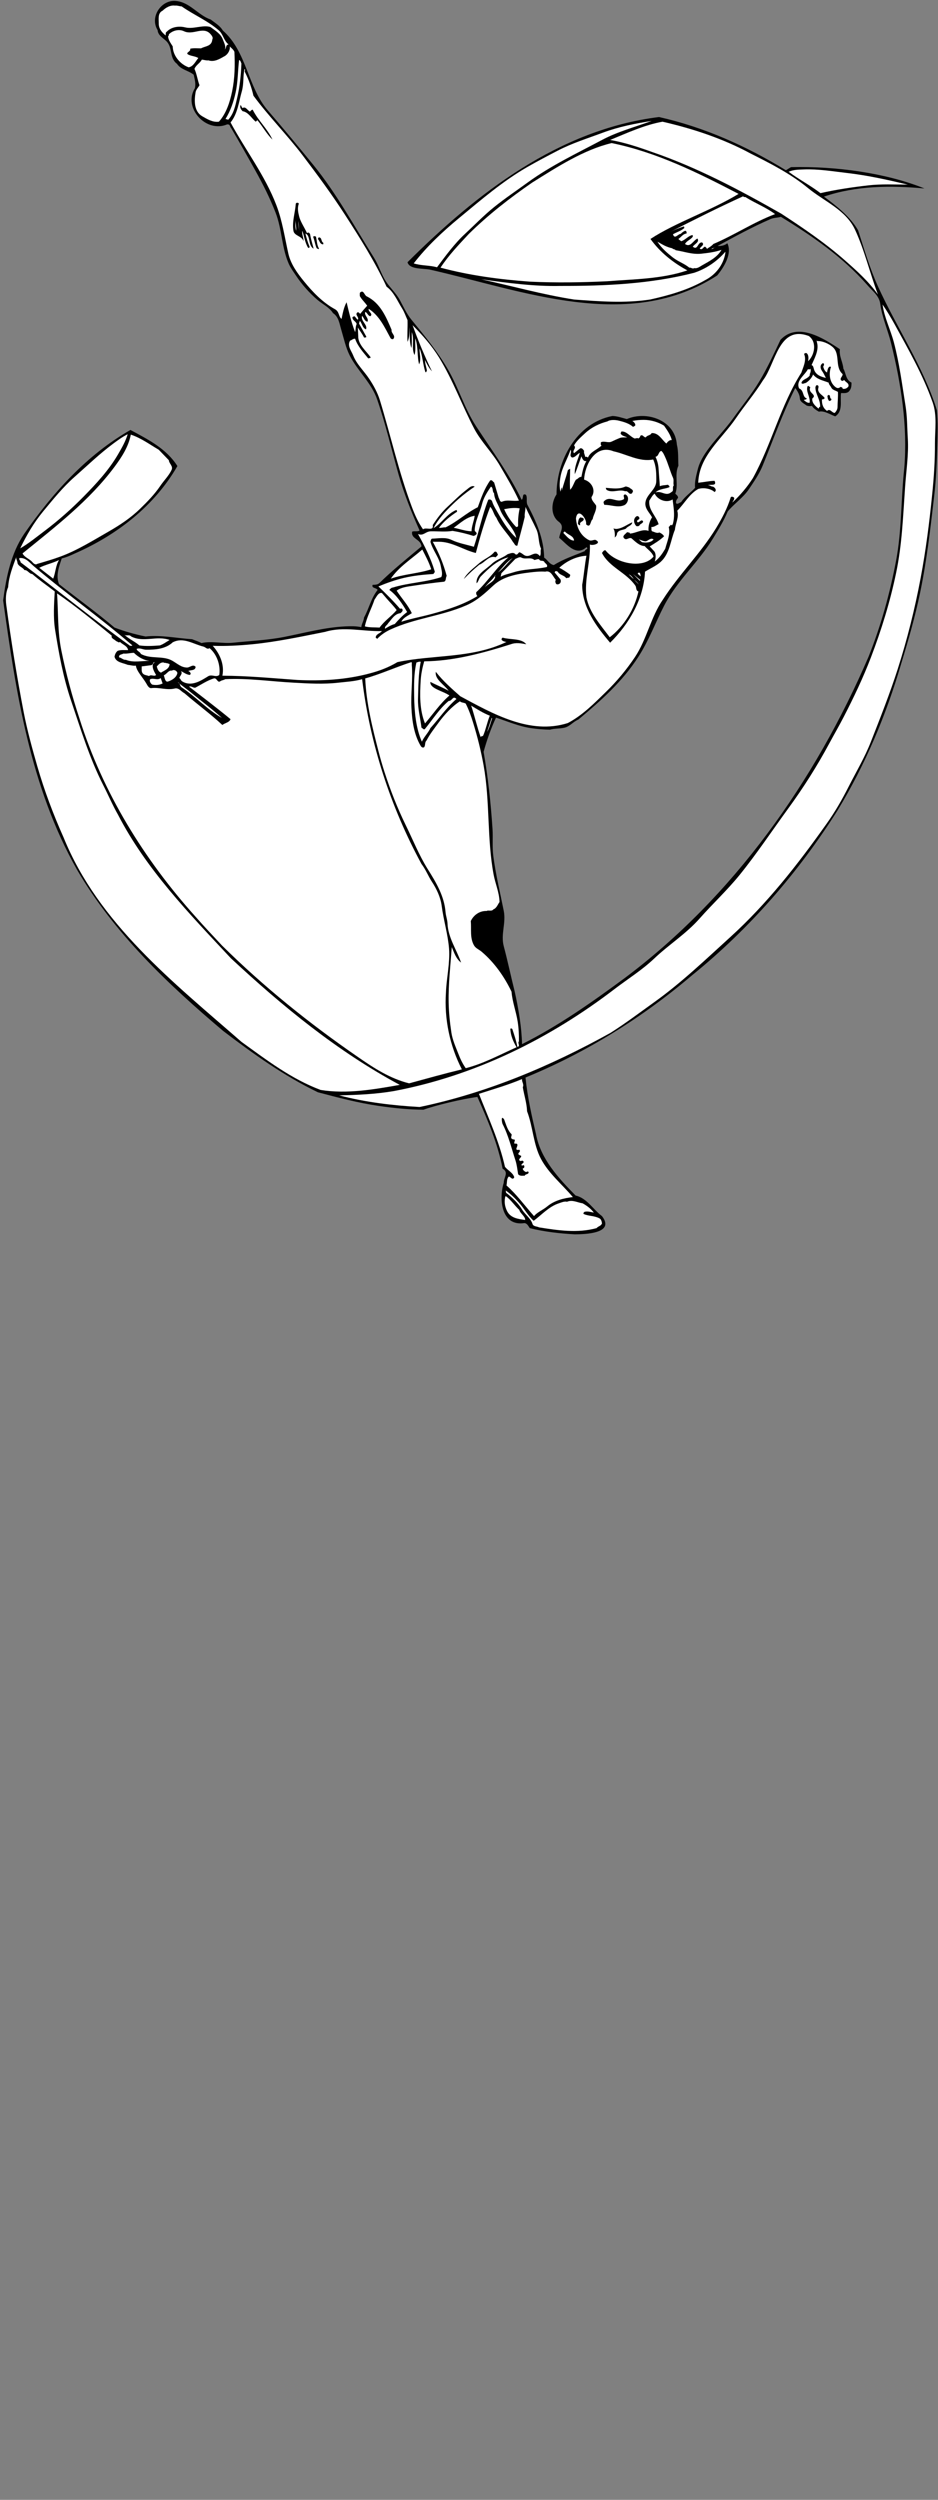 <?xml version="1.0" encoding="UTF-8" standalone="no"?>
<svg
   xmlns:dc="http://purl.org/dc/elements/1.1/"
   xmlns:cc="http://creativecommons.org/ns#"
   xmlns:rdf="http://www.w3.org/1999/02/22-rdf-syntax-ns#"
   xmlns:svg="http://www.w3.org/2000/svg"
   xmlns="http://www.w3.org/2000/svg"
   viewBox="0 0 3266.613 8703.066"
   height="8703.066"
   width="3266.613"
   xml:space="preserve"
   id="svg2"
   version="1.1"><rect x="0" y="0" width="3266.613" height="8703.066" fill="#808080" stroke="none"/><defs
     id="defs6" /><g
     transform="matrix(1.333,0,0,-1.333,0,8703.067)"
     id="g10"><g
       transform="scale(0.445)"
       id="g12"><path
         id="path14"
         style="fill:#000000;fill-opacity:1;fill-rule:nonzero;stroke:none"
         d="M 0,0 H 15.953 0" /><path
         id="path16"
         style="fill:#000000;fill-opacity:1;fill-rule:nonzero;stroke:none"
         d="m 20.672,0 h 8.988 -8.988" /><path
         id="path18"
         style="fill:#000000;fill-opacity:1;fill-rule:nonzero;stroke:none"
         d="m 34.379,0 h 8.984 -8.984" /><path
         id="path20"
         style="fill:#000000;fill-opacity:1;fill-rule:nonzero;stroke:none"
         d="m 1032.23,14666.2 c 82.68,-7.2 130.09,-83.6 205.14,-109.4 24.49,-18.9 55.27,-37.1 70.55,-63.9 142.46,-125.6 144.47,-330.3 264.46,-469.3 90.77,-105.4 179.3,-212.1 266.48,-319.1 138.19,-169.6 241.54,-362 357.71,-546.9 26.96,-42.9 40.67,-93.7 68.31,-136.6 25.16,-38.6 59.76,-69 82.01,-109.4 21.34,-39.3 39.77,-81.1 68.53,-116.2 81.33,-99.1 153.23,-187.2 214.13,-291.6 63.36,-109 96.84,-229 166.27,-335 92.57,-141.2 192.78,-277.3 266.7,-430.6 12.81,7.9 0.68,41.4 24.94,29.7 10.56,-14.6 0,-41.6 9.22,-59.3 51.45,-96.9 96.16,-198.2 97.96,-309.9 19.77,-11.9 31.46,-39.5 56.84,-43.3 56.18,35.3 120.89,56.4 182.23,82 0,10.8 24.94,11.2 9.21,22.9 -62.46,-56.8 -116.84,20.7 -159.53,54.6 2.02,33.3 36.18,67 -4.49,95.7 -48.08,38.4 -42.92,111.9 -11.46,159.6 -0.45,197.2 116.61,419.2 328.05,460.1 29.65,-0.9 56.84,-11 84.48,-18.2 115.94,50.3 283.33,-5.2 293.89,-150.3 10.12,-40.4 6.52,-83.1 8.99,-123.1 -24.71,-53.3 2.03,-111.3 -18.2,-164.1 5.4,-6.2 17.53,-13.9 15.96,-24.9 -7.65,-9.2 -14.16,-18.6 -11.24,-31.9 8.54,-8.1 19.55,4.5 29.43,6.7 21.35,32.8 55.73,55.1 82.02,84.3 -3.82,36.2 7.19,73.5 15.95,109.4 8.54,34.4 26.07,66.3 45.61,95.7 48.98,72.8 111.67,132.8 161.78,202.7 51.9,72.4 108.75,141.3 155.04,218.9 46.73,78.2 84.25,159.9 122.9,241.5 99.99,107.4 253.67,9 348.72,-54.8 -5.17,-42.9 17.3,-74.2 20.45,-113.9 15.72,-27.2 13.7,-66.3 47.86,-82.1 -0.23,-18.2 -0.23,-34.1 -13.71,-50.1 -12.36,-15 -32.36,-10.7 -47.86,-11.2 -6.52,-45.4 13.48,-106.3 -34.15,-136.8 -33.26,12.6 -65.84,35 -95.72,27.4 -14.83,8.5 -31.01,18.4 -40.89,34.1 -8.54,-2.2 -21.35,-2.2 -31.91,2.3 -13.93,11.4 -37.97,20.9 -38.87,41.1 -0.68,20.4 -13.04,43.4 -27.19,61.3 -74.37,-148.3 -128.75,-302.2 -191.44,-455.6 -19.99,-48.8 -51.23,-93.9 -79.76,-136.6 -33.7,-50.8 -86.95,-85.9 -125.38,-132.2 -23.36,-55.7 -52.8,-103.1 -84.25,-155 -85.16,-140.6 -212.79,-250.1 -289.41,-398.8 -51.45,-100.2 -89.42,-203.6 -150.31,-298.4 -94.37,-146.5 -220.42,-258.4 -353.22,-369.2 -30.78,-12.6 -49.2,-40.6 -82.01,-47.8 -27.86,-6.3 -56.39,-3.2 -84.26,-11.5 -37.29,0.7 -74.59,3.8 -111.67,9.2 -71.45,10.4 -137.28,39.6 -205.14,61.6 -30.11,-63.8 -55.5,-137.5 -72.8,-200.7 26.07,-149.2 42.47,-301.5 52.36,-453.39 3.36,-52.12 -2.25,-104.93 4.49,-157.05 13.93,-108.08 39.99,-215.48 61.56,-323.56 14.16,-71.45 -18.87,-136.84 0,-207.39 23.37,-87.62 41.8,-176.38 63.81,-264.23 22.7,-102.23 41.12,-210.31 43.37,-310.07 212.11,106.05 407.81,244.01 599.25,385.12 642.39,480.16 1120.75,1157.17 1435.32,1888.97 72.35,181.1 125.15,370.5 161.77,565.1 33.71,178.8 28.31,364.4 47.86,542.2 20.23,245.6 -18.42,493.4 -77.29,731.6 -19.1,77.9 -53.25,152.5 -63.81,232.3 -6.74,49.2 -48.31,76.6 -77.52,111.7 -142.68,162.2 -321.31,286.2 -505.78,398.6 -22.69,-6.6 -39.99,-4.3 -61.56,-13.5 -106.96,-46.5 -208.29,-102 -309.85,-157.3 14.83,-2.3 42.02,1.6 56.85,15.9 29.65,-59.5 -17.53,-138.1 -59.32,-189.1 -519.94,-336.6 -1141.65,-89.2 -1686.08,34.1 -44.03,8.3 -120.88,0.5 -132.11,43.4 407.36,405.8 888.64,779.2 1476.43,852.2 264.91,-59.5 512.52,-170.1 745.08,-312.3 l 29.65,18.2 c 265.14,6.1 555.44,-33.7 783.95,-125.2 -197.5,18.2 -400.63,17.1 -590.26,-47.8 75.27,-56 156.61,-120.4 200.65,-198.4 35.27,-109.7 67.63,-221.1 116.16,-328.1 110.77,-244 265.13,-468.7 346.25,-726.8 6.96,-70.8 4.04,-143.8 2.25,-214.2 -2.48,-96.6 -6.97,-194.1 -18.21,-289.4 -21.79,-188.5 -43.58,-380.4 -82.01,-565.1 -29.21,-141.5 -69.2,-280.1 -111.67,-419.2 -87.85,-300.7 -210.08,-591.4 -373.66,-861.26 -230.08,-364.45 -516.34,-693.84 -852.25,-965.95 -294.56,-250.97 -622.84,-454.99 -979.65,-601.71 11.02,-112.35 35.96,-222.67 61.57,-332.54 27.19,-145.38 132.12,-258.17 232.33,-359.96 67.18,-15.5 102.46,-81.79 155.04,-120.88 78.19,-101.11 -96.4,-106.5 -159.53,-106.95 -88.31,4.94 -178.86,15.05 -264.24,36.4 -8.31,10.78 -14.83,28.53 -31.9,29.66 -139.09,-20.68 -149.43,146.94 -120.89,236.82 -0.89,28.76 31.68,61.56 -6.74,82.01 -28.31,147.85 -87.85,286.26 -148.07,421.52 -84.93,-10.79 -243.34,-48.31 -316.81,-75.05 -88.31,0.68 -175.49,9.89 -264.24,22.7 -120.88,17.75 -237.72,48.75 -355.46,79.76 -200.2,96.62 -380.84,226.49 -556.1,359.96 C 983.02,8897.49 667.328,9197.45 451.176,9569.09 177.504,10053.7 93.695,10606.7 18.426,11148 c 17.75,134.8 45.387,274.3 122.906,389.6 166.941,240.4 368.488,464.7 624.41,610.7 102.235,-55 210.985,-109.4 275.698,-211.9 -134.815,-234.3 -356.362,-405.5 -601.499,-512.7 -25.386,-11.9 -50.328,-22.9 -77.515,-29.5 -15.504,-47.4 -36.403,-100.8 -15.953,-150.5 108.523,-85.2 222.441,-167.6 325.8,-255.2 58.645,-22.5 120.434,-39.8 182.223,-52.4 91,10.1 182.224,-10.1 273.444,-15.9 18.2,-7.7 37.52,-12.9 54.6,-22.7 58.87,13.7 122.91,-4.3 186.94,2.2 100.22,10.6 201.33,14.6 300.86,34.2 117.74,23.3 234.58,55.5 355.46,61.5 31.46,1.4 63.59,2.3 95.5,-4.5 2.02,20.5 14.15,36.4 15.95,56.9 29.43,52.8 41.12,112.8 79.77,161.8 -8.09,13.7 -36.86,8.7 -29.44,29.6 15.28,1.1 29.44,0 40.89,11.5 73.48,72.3 162.68,144.2 246.04,214.1 -3.6,43.8 -63.37,43.4 -54.6,86.5 11.01,5.8 31.68,-2.2 43.36,7 -47.18,106 -91.45,216.1 -123.13,328 -41.34,147 -75.71,295 -125.37,439.7 -33.48,98.7 -115.49,168.1 -161.78,259.8 -23.81,47.6 -34.6,101.1 -50.1,152.8 -10.34,34.1 -13.94,73 -47.86,95.5 -21.12,33.9 -61.12,51.9 -91,77.5 -47.19,40.4 -91,89.4 -125.38,141.3 -14.6,21.6 -32.13,45.6 -43.36,70.6 -42.02,95.7 -39.1,201.5 -77.52,300.8 -33.26,85.4 -73.93,166.1 -118.41,246.1 -46.74,84 -92.8,165.5 -141.33,248.2 -9.67,9.2 -4.72,25 -24.94,23 -124.48,-52.4 -259.52,98.4 -189.2,211.8 7.2,26.8 -1.12,54 -6.73,79.8 -29.44,24.5 -75.5,29.2 -97.97,63.8 -47.409,35.5 -22.69,95.5 -63.811,134.4 -20.223,19.1 -47.633,32.8 -50.106,63.8 -47.636,77.3 21.793,179.1 106.957,171" /><path
         id="path22"
         style="fill:#ffffff;fill-opacity:1;fill-rule:nonzero;stroke:none"
         d="m 1027.73,14638.8 c 11.68,2.2 25.39,-4.1 38.65,-4.5 71.9,-50.6 153.46,-84.1 218.85,-141.4 25.39,-22.4 28.98,-61.3 56.84,-82 -18.42,-2 -11.01,-21.1 -22.69,-29.6 9.44,15.9 -4.27,40.2 -11.46,59.3 -12.13,33.2 -45.16,52.1 -72.8,72.8 -45.61,13.5 -99.54,-14.2 -148.07,-2.3 -38.87,9.7 -82.91,1.4 -107.179,-24.9 -8.312,-3.1 -6.965,-14.4 -6.965,-22.9 -23.816,19.3 -41.117,40.4 -40.894,70.5 0,27.2 -6.739,61.4 22.695,75.3 18.875,18.2 45.613,33.9 73.023,29.7" /><path
         id="path24"
         style="fill:#ffffff;fill-opacity:1;fill-rule:nonzero;stroke:none"
         d="m 1080.08,14488.4 c 53.93,-25.6 112.57,31.1 155.04,-15.9 6.29,-7 13.03,-14.8 13.71,-25.2 -2.92,-6.7 -2.7,-16.4 -6.97,-24.9 -11.68,-23.1 -40.89,-22.9 -61.56,-34.4 -21.35,-0.2 -42.92,2.7 -63.82,-2.2 6.97,-18 -36.17,-23.9 -6.74,-36.4 17.98,-7.7 38.2,-7.9 54.6,-18.2 -16.4,-19.4 -29.21,-50.1 -56.84,-54.6 -48.76,17.5 -92.35,67.4 -93.48,122.9 -11.45,18.8 -25.383,36.4 -27.407,59.3 4.043,2.9 5.168,6.7 4.719,11.5 22.468,23.1 60.218,31.9 88.748,18.1" /><path
         id="path26"
         style="fill:#ffffff;fill-opacity:1;fill-rule:nonzero;stroke:none"
         d="m 1376.23,14367.6 c 3.81,-77.8 2.47,-155.3 -13.49,-232.4 -13.25,-63.8 -34.6,-129.6 -77.51,-177.7 -36.18,-4.9 -68.09,14.6 -97.97,31.9 -48.53,28.1 -47.63,90.8 -38.87,141.3 2.7,15.5 15.28,27.2 22.92,40.9 -10.79,26.8 -15.73,65.9 -29.66,95.8 8.54,22.7 32.13,33 43.37,54.6 12.8,-1.4 27.18,-6.6 38.64,-4.5 34.38,-11.7 66.96,8.7 95.72,25.1 19.32,10.8 33.03,36.7 29.66,56.9 7.64,-9 21.57,-18 27.19,-31.9" /><path
         id="path28"
         style="fill:#ffffff;fill-opacity:1;fill-rule:nonzero;stroke:none"
         d="m 1417.34,14299.3 c -2.47,-67.4 -9.21,-136 -25.16,-202.9 -10.56,-44.7 -19.32,-91.9 -52.36,-127.4 l -15.95,4.5 c 29.66,47.8 47.41,100.2 59.32,154.8 14.16,63.8 12.81,128.3 20.45,191.4 9.43,-2.7 9.66,-13.2 13.7,-20.4" /><path
         id="path30"
         style="fill:#ffffff;fill-opacity:1;fill-rule:nonzero;stroke:none"
         d="m 1437.79,14249.2 c 22.25,-44.3 39.1,-90.8 50.1,-139.1 88.76,-120.5 196.83,-229 289.41,-350.8 86.05,-113.7 169.86,-226.7 248.5,-348.7 87.86,-136.2 174.59,-273.4 243.79,-421.5 42.92,-31.2 63.82,-84.3 91,-127.6 13.71,-21.8 21.35,-45.6 31.91,-68.3 1.57,-45.9 -2.7,-83.8 0,-127.7 11.91,24.1 11.68,57.8 11.46,86.5 3.59,-40.6 -2.25,-86.9 11.46,-122.9 4.26,29.7 1.34,62.3 2.24,93.5 16.86,-44.3 -4.27,-94.4 15.96,-134.6 8.76,29.2 2.47,65.6 4.49,98 18.2,-49.4 9.89,-108.8 22.69,-152.6 13.26,29.7 1.58,62.5 2.47,93.5 18.21,-43.6 19.33,-94.1 34.16,-139.1 7.64,-2.9 5.39,6.3 8.98,9.2 -3.59,20.5 -11,39.6 -11.23,61.4 11.23,-23 22.47,-46.1 40.89,-66.1 -42.24,86.3 -80.88,179.3 -113.91,271.2 56.39,-56.8 110.99,-118 155.03,-189.2 82.69,-134.8 134.59,-280.6 207.17,-419 40.89,-77.5 105.82,-139.3 150.54,-216.6 38.87,-67 78.87,-133 111.67,-204.9 -34.83,-6.1 -67.63,7.6 -100.44,-7 -12.8,-1.1 -12.13,15 -18.2,22.9 -8.98,30.3 -18.2,60.4 -27.18,91 -8.32,3.2 -10.34,16.6 -22.92,11.5 -33.93,-47.9 -53.03,-102.5 -72.8,-157.3 -67.64,-33.9 -120.66,-85.2 -189.19,-118.4 -14.16,1.5 -27.41,-5 -38.65,-2.3 28.09,37.8 67.19,68.8 104.71,93.3 3.14,2 0,8.3 -2.25,11.4 -55.05,-21.5 -87.18,-79.1 -134.36,-106.9 27.18,53.5 67.63,96.4 113.91,141.1 39.55,38.2 81.57,71.4 127.63,102.7 -17.3,9.9 -34.38,-7.9 -47.86,-18.5 -38.65,-29.4 -70.78,-62.4 -109.42,-97.9 -35.96,-32.6 -64.04,-70.8 -88.98,-109.2 7.86,-39.1 -40.67,-10.1 -56.85,-25.2 -28.76,40.7 -48.08,84.7 -66.06,132.1 -76.62,204.5 -123.58,416.4 -186.94,624.4 -13.93,45.7 -38.2,89.7 -63.81,127.7 -30.34,45.6 -72.8,84.2 -93.47,136.6 -10.79,27.6 -36.4,56.1 -18.2,86.7 10.33,2.7 17.75,12.8 29.66,11.2 14.83,-44 47.85,-79.9 77.51,-116.1 3.38,4.5 11.02,-0.2 13.71,6.7 -24.71,36.9 -74.6,74.2 -73.02,125.4 l -2.25,50.1 c 10.79,-18.2 26.74,-38.4 36.4,-59.1 5.17,0.2 11.01,-1.1 13.71,4.5 -13.26,24.9 -28.99,51.9 -43.14,77.5 l 4.49,16 c 14.6,-15.8 15.05,-41.4 36.4,-50.1 11.68,26.7 -33.48,49.6 -22.69,79.7 10.11,-11.4 15.05,-33.4 31.9,-34.3 8.09,21.3 -20.67,36.1 -13.71,57 11.92,-3.3 15.28,-22.4 29.67,-25.1 19.54,13.9 -14.39,27.1 -9.22,43.3 62.02,-39.3 93.25,-107.8 127.63,-171 3.14,-5.6 9.21,-8.1 15.95,-6.7 18.2,20.9 -13.48,33.3 -9.21,54.6 -31.24,72.3 -64.49,156.2 -145.83,196.2 -15.05,7.4 -17.3,37.5 -36.4,24.9 -7.41,-4.7 -3.59,-15.1 -4.49,-22.7 11.01,-20.7 29.66,-36.9 43.37,-57.1 -13.26,-14.4 -28.77,-32.3 -41.13,-47.8 -3.59,2.9 -10.78,14.6 -18.19,6.9 -12.81,-13.9 13.7,-26 4.49,-41.1 -7.64,2.7 -11.68,14.6 -20.45,20.5 -3.82,-2.3 -8.54,-2.3 -11.45,-6.8 1.57,-19.8 18.87,-21.1 25.16,-38.6 -6.97,-14.6 -5.4,-32.4 -9.21,-47.9 -22.47,56.6 -37.52,122.5 -50.11,175.3 -16.18,-29 -22.24,-63.4 -29.66,-98 -18.65,14.6 -11.91,42.5 -38.65,57.1 -72.57,39.7 -130.77,100.9 -182.22,164 -38.87,47.6 -77.29,100.9 -91.22,161.8 -21.57,95.7 -35.5,193.4 -70.56,284.9 -66.5,173.9 -180.42,321.7 -268.95,485.3 42.24,51.7 48.76,122.5 66.06,182.2 12.81,44.5 6.07,89.2 15.95,132.2 7.19,-6.1 -1.34,-10.8 2.25,-18.2" /><path
         id="path32"
         style="fill:#000000;fill-opacity:1;fill-rule:nonzero;stroke:none"
         d="m 1424.09,14037.3 c 17.97,12.6 28.53,-14 43.36,-20.5 6.51,5.6 7.64,9.9 15.95,11.3 31.68,-63.4 86.51,-111.9 116.17,-175.5 -34.16,32.3 -57.97,78.4 -88.75,113.9 l -9.22,-9 c -23.37,17.5 -42.91,56.6 -77.51,61.6 -8.77,9.9 -18.66,22.4 -11.24,36.4 4.72,-5.6 5.39,-13.1 11.24,-18.2" /><path
         id="path34"
         style="fill:#ffffff;fill-opacity:1;fill-rule:nonzero;stroke:none"
         d="m 1481.16,13998.4 15.95,-16 -15.95,16" /><path
         id="path36"
         style="fill:#ffffff;fill-opacity:1;fill-rule:nonzero;stroke:none"
         d="m 3825.79,13962 c -97.96,-35.9 -199.75,-62.7 -291.64,-111.7 -148.52,-79.1 -299.74,-150.3 -437.47,-250.5 -66.96,-48.8 -132.57,-92.6 -195.93,-143.6 -60.67,-48.7 -115.72,-106 -170.99,-157.3 -61.34,-56.6 -116.17,-131.8 -164.03,-195.9 -45.61,12.8 -92.57,8.6 -136.83,22.9 75.94,98.7 170.09,186.7 266.71,266.5 130.77,108.3 258.61,218.2 403.31,300.9 56.62,32.3 115.04,63.1 173.24,93.2 86.73,45.4 178.4,73.5 268.73,107.2 91.45,34.1 188.06,53.2 284.9,68.3" /><path
         id="path38"
         style="fill:#ffffff;fill-opacity:1;fill-rule:nonzero;stroke:none"
         d="m 3889.61,13957.5 c 177.73,-40.7 355.01,-99.1 517.23,-186.9 116.62,-58.5 235.25,-118.7 337.04,-202.7 95.26,-78.4 221.32,-127.2 275.69,-243.8 56.4,-121.3 86.96,-254.3 134.59,-380.6 -54.15,75.7 -122.01,137 -191.43,198.2 -117.07,103.5 -245.59,190.7 -375.91,275.9 -243.34,138.6 -492.97,271 -758.78,362.2 -80.89,29 -162,56.1 -246.04,70.5 100.67,41.4 202.68,88.6 307.61,107.2" /><path
         id="path40"
         style="fill:#ffffff;fill-opacity:1;fill-rule:nonzero;stroke:none"
         d="m 3590.99,13832.1 c 264.69,-54.1 508.25,-174.8 745.08,-298.4 -166.28,-100.6 -370.74,-168 -517.24,-264.4 56.17,-78.2 131.44,-138.4 216.6,-184.5 -150.77,-51.2 -314.57,-51.2 -471.63,-63.8 -151.44,-7.2 -302.65,-9.4 -453.42,-2.2 -176.61,12.8 -352.09,36.1 -524.2,82 48.09,73.2 107.4,134.8 166.27,198.1 114.37,112.4 239.3,209.9 371.41,300.9 146.95,92.1 303.11,193.2 467.13,232.3" /><path
         id="path42"
         style="fill:#ffffff;fill-opacity:1;fill-rule:nonzero;stroke:none"
         d="m 4718.94,13677.3 c 84.03,3.4 169.19,-11 253,-20.7 123.13,-14.1 240.19,-40.6 357.7,-68.3 -77.51,0 -155.03,4.5 -232.55,-4.5 -93.7,-10.7 -188.29,-24.7 -280.19,-45.6 -59.54,45.6 -126.95,80.7 -186.94,125.4 29.21,12.8 57.52,12.6 88.98,13.7" /><path
         id="path44"
         style="fill:#ffffff;fill-opacity:1;fill-rule:nonzero;stroke:none"
         d="m 4379.43,13513.1 c 55.72,-34.6 119.31,-58.9 170.77,-98 -126.06,-47.4 -238.4,-123.1 -362.2,-175.3 -11.46,-13.7 -24.27,-18.8 -38.65,-29.6 1.57,6.5 -6.07,9 -9.21,13.7 -12.14,0 -15.73,-23.1 -31.91,-11.5 4.49,12.2 30.78,21.8 13.71,36.4 -26.97,3.4 -24.49,-49.2 -54.6,-24.9 9.21,15.3 41.56,27.2 27.18,47.9 -25.61,-12.2 -41.11,-55.1 -72.8,-32 10.79,20.3 32.36,23.9 45.62,43.2 -0.9,3.1 1.79,7.4 -2.48,9.2 -25.61,-5.2 -41.56,-29.4 -66.06,-36.4 -4.71,5.4 -11.23,7.2 -15.95,13.5 15.95,10.5 26.29,29.9 47.86,31.9 0.9,7.2 -0.22,16.6 -8.99,15.9 -9.43,-3.6 -19.09,-11 -25.16,-18.2 -15.51,0.7 -35.5,-34.6 -45.61,-2.2 21.79,13 46.28,19.1 66.28,36.4 0,3.8 0.45,10.8 -4.72,9.2 -26.96,-8.8 -52.35,-19.3 -77.52,-31.9 141.56,72.4 284.01,144 428.49,209.6 2.47,-8.7 11.91,-1.3 15.95,-6.9" /><path
         id="path46"
         style="fill:#000000;fill-opacity:1;fill-rule:nonzero;stroke:none"
         d="m 1754.6,13476.7 c -10.11,-25.9 -4.26,-51.5 2.25,-77.5 7.64,-29.5 31.01,-63.4 45.61,-95.8 8.99,7 13.93,2.5 18.2,-6.7 4.5,-29 13.71,-56.2 20.45,-84.3 -34.38,19.4 -16.18,76.7 -47.86,88.8 6.07,-27.6 14.38,-53.9 25.16,-79.8 -2.69,-2.4 -4.94,-5.8 -9.21,-4.5 -19.09,30.8 -22.69,67.2 -34.15,100.2 -4.5,-20.4 8.09,-39.5 6.74,-61.3 -8.76,31.9 -53.93,30.6 -59.09,61.3 -8.77,53.7 9.66,105 13.7,157.3 0.68,9.7 14.83,9.2 18.2,2.3" /><path
         id="path48"
         style="fill:#ffffff;fill-opacity:1;fill-rule:nonzero;stroke:none"
         d="m 1738.65,13317.1 c -5.84,18.7 -6.07,42.3 -2.25,61.6 -2.69,-19.1 4.72,-39.5 2.25,-61.6" /><path
         id="path50"
         style="fill:#ffffff;fill-opacity:1;fill-rule:nonzero;stroke:none"
         d="m 1756.85,13317.1 c -1.35,12.4 -6.51,36.7 -4.49,57.1 l 4.49,-57.1" /><path
         id="path52"
         style="fill:#000000;fill-opacity:1;fill-rule:nonzero;stroke:none"
         d="m 1854.82,13283 c 6.06,-23.6 5.39,-49.9 18.2,-70.6 -4.5,-6 -8.99,1.4 -13.71,2.3 -9.89,20.9 -11.91,44.7 -20.45,66 0.68,7.7 11.91,5 15.96,2.3" /><path
         id="path54"
         style="fill:#000000;fill-opacity:1;fill-rule:nonzero;stroke:none"
         d="m 1898.18,13246.6 c -0.9,-3.2 2.02,-7.4 -2.47,-9.2 -18.87,2.9 -18.2,20 -29.44,31.9 l 4.5,9.2 c 21.12,0.2 12.13,-23.6 27.41,-31.9" /><path
         id="path56"
         style="fill:#ffffff;fill-opacity:1;fill-rule:nonzero;stroke:none"
         d="m 3946.45,13214.7 c 5.39,-7.2 15.06,-4.3 20.45,-11.5 49.88,-7.6 96.62,-26 150.54,-20.4 39.32,4.2 80.44,9.4 118.41,22.7 -24.26,-44.1 -74.59,-68.6 -113.91,-91 -14.16,-8.1 -28.99,-20.5 -45.62,-16 -10.56,-7.6 -18.42,4.7 -29.66,2.3 -27.18,23.1 -66.28,36.1 -95.71,59.3 -33.71,26.5 -70.33,58.2 -91,93.2 27.41,-16.1 54.82,-32.5 86.5,-38.6" /><path
         id="path58"
         style="fill:#ffffff;fill-opacity:1;fill-rule:nonzero;stroke:none"
         d="m 4199.45,13219.2 c -7.19,0.4 -13.7,-9.5 -22.91,-9 6.74,7 16.4,6.3 22.91,9" /><path
         id="path60"
         style="fill:#ffffff;fill-opacity:1;fill-rule:nonzero;stroke:none"
         d="m 4258.55,13187.3 c -10.79,-69.5 -57.07,-127.9 -118.41,-159.6 -99.99,-57.5 -211.21,-88.9 -323.56,-113.9 -148.74,-22.7 -298.16,-11 -446.45,0 -185.83,29.2 -363.33,79.1 -544.65,118.7 154.36,-21.2 309.84,-42.5 464.88,-38.9 262.44,-0.5 530.04,11.4 785.96,77.5 68.31,22.9 132.57,65.6 182.23,123.1 v -6.9" /><path
         id="path62"
         style="fill:#ffffff;fill-opacity:1;fill-rule:nonzero;stroke:none"
         d="m 5249.88,12772.7 c 82.23,-150.1 168.51,-300.2 225.59,-462.6 27.19,-77.8 13.25,-160.9 13.48,-241.6 0.45,-98.4 -6.07,-197.7 -15.95,-296.1 -16.41,-165.1 -37.3,-329.6 -68.31,-494.5 -34.15,-181.4 -78.64,-359.1 -134.37,-533.2 -46.06,-143.4 -101.78,-284.7 -157.28,-426 -35.27,-90.4 -86.06,-176 -129.87,-262 -38.87,-76.65 -79.31,-147.88 -129.87,-218.88 -85.6,-120.66 -173.91,-239.52 -268.73,-352.99 -91.45,-109.42 -189.19,-214.8 -294.12,-310.07 -144.92,-131.67 -289.62,-270.53 -446.46,-382.65 -85.83,-61.56 -170.54,-125.6 -259.74,-182.22 -351.19,-194.81 -725.3,-352.76 -1120.98,-435.23 -158.18,8.99 -317.03,27.87 -471.84,68.31 106.27,2.25 213.9,7.19 319.05,24.94 477.7,89.88 918.54,308.5 1300.96,601.72 77.52,58.87 157.28,108.53 228.06,175.26 86.96,82.91 187.84,145.38 268.73,237.05 75.5,85.38 159.75,163.57 232.56,253 101.78,125.6 191.66,261.09 286.92,391.86 89.43,122.5 170.09,249.9 241.54,382.9 27.64,51.4 58.42,104.4 84.26,154.8 59.1,114.6 113.92,229.4 159.53,348.7 62.24,162.9 112.8,326.7 148.07,496.6 35.05,167.8 40.22,327.6 52.58,503.5 6.52,96.2 21.57,190.3 15.95,284.9 -4.26,69.2 -2.92,126.3 -13.7,193.7 -20,124.5 -35.73,247.8 -68.31,371.4 -19.77,74.6 -55.95,145.1 -66.28,221.1 24.04,-34.8 47.19,-73 68.53,-111.7" /><path
         id="path64"
         style="fill:#ffffff;fill-opacity:1;fill-rule:nonzero;stroke:none"
         d="m 4748.6,12699.7 c 49.88,-36.6 33.25,-113.9 -4.72,-148.1 3.82,16 4.26,38.2 -8.99,47.9 -5.62,0.7 -12.81,-0.2 -13.71,-6.8 16.18,-36.8 -9.21,-82.9 -15.95,-107.1 -122.68,-193.5 -174.36,-418.6 -284.91,-619.7 -33.48,-52.8 -75.94,-102 -120.66,-143.6 3.15,9.9 15.29,18.6 9.22,29.7 -4.95,3.8 -12.81,6.7 -18.43,2.2 -20.22,-65.6 -51.45,-124.3 -86.5,-182.2 -91.9,-149.9 -217.95,-271.9 -312.1,-419.3 -71.9,-104 -94.14,-232.5 -164.02,-337.3 -49.66,-74.1 -106.51,-142.4 -170.99,-205.1 -68.98,-67.2 -136.39,-136.2 -223.34,-182.2 -222,-70.6 -440.84,55 -631.16,157.3 -44.93,39.5 -102.23,89.6 -143.57,143.3 -7.87,-43.3 48.98,-74.8 75.27,-111.4 -34.83,19.5 -71.68,33.7 -107.18,52.3 -5.39,-39.1 74.82,-53.2 111.67,-79.7 -55.27,-47.9 -95.71,-108.6 -143.35,-164.1 -32.8,80.9 -30.33,170.3 -25.16,255.1 2.24,37 10.78,75.5 20.44,109.4 173.24,1.8 343.33,48.1 508.25,100.2 29.88,11.4 59.99,5.8 91,0 -28.98,36.6 -93.02,25.2 -138.86,38.9 -19.55,-14.9 11.24,-24.8 22.7,-25.2 -202.67,-97.7 -427.81,-73.7 -640.14,-118.4 -51.46,-30.8 -105.16,-51.2 -161.78,-66.1 -138.86,-37.5 -282.89,-45.4 -423.99,-38.8 -148.52,10.5 -294.8,24.7 -441.97,25.1 13.94,69.2 -18.87,133.9 -56.84,175.5 77.06,-2.7 156.15,1.6 232.33,9 144.92,14.4 285.58,44.7 428.25,73 110.1,33.3 221.77,1.1 332.77,4.5 -9.66,-13.9 -35.95,-17.1 -36.4,-38.6 l 8.99,-7 c 21.79,23.8 49.21,41.6 77.52,54.8 142.23,66.1 299.96,78.7 444.21,141.4 65.38,28 112.57,73.4 161.77,118.4 56.4,51.4 135.49,66 212.11,75 30.11,3.8 62.01,6.8 91,4.7 32.58,9.7 44.49,-28.5 61.57,-47.8 -3.82,-8.8 -3.38,-11.9 0,-20.5 3.14,-7.8 11.91,-7.4 18.19,-4.7 11.47,4.9 13.71,17.5 9.22,27.4 l -34.16,40.9 c 3.6,11.2 9.89,8.8 18.21,4.7 11.23,-21.1 37.74,-20 50.1,-38.8 5.17,3.8 12.58,2 18.2,4.7 0.9,5.8 8.99,13.2 2.25,18.2 -19.55,13.9 -39.77,28.1 -61.57,38.6 43.37,40 100.66,67.2 159.53,70.8 -10.56,-56.8 -14.83,-114.4 -24.94,-171 0,-132.1 82.46,-243.8 164.02,-339.5 111.68,110.3 196.83,256.2 204.92,417 30.78,19.1 64.94,33.3 91.23,56.9 55.05,49 58.42,128.3 84.26,189.2 3.37,37.5 25.16,73.4 13.7,111.6 42.24,41.6 69.43,97.1 123.13,127.7 31.23,9.4 74.15,2.4 95.72,-18.2 15.28,9.8 2.7,26.9 -9.21,31.9 -11.46,-0.5 -18.2,9.2 -29.66,9 14.16,5.1 55.05,-7.7 38.87,25.1 -30.78,-0.9 -64.26,-8.3 -95.72,-11.4 4.94,156.6 136.84,255.2 220.87,378.1 51.68,76 110.55,144.3 159.53,223.4 74.38,96.8 91.68,325.8 268.96,259.7" /><path
         id="path66"
         style="fill:#ffffff;fill-opacity:1;fill-rule:nonzero;stroke:none"
         d="m 4798.7,12670 c 26.96,1.6 64.71,-13.4 88.75,-34.1 48.76,-40.9 11.24,-116.6 59.32,-159.5 2.47,-15.1 -25.39,-28.8 -2.25,-40.9 3.6,2.2 8.54,2.2 11.46,6.7 8.09,-14.8 30.34,-18.2 24.95,-38.6 -8.54,-11.5 -20,-16 -34.16,-13.8 1.8,7.5 -6.74,9.3 -11.46,11.5 -11.91,-9.7 -19.77,-9.7 -31.9,0 -34.16,27.9 -38.2,78 -24.95,116.2 -1.79,4.2 -6.06,1.3 -9.21,2.2 -9.88,-7.6 -12.13,-24.5 -13.7,-34.1 -13.93,6.7 -18.65,21.3 -22.69,34.1 4.04,6.8 9.43,19.1 -2.25,20.5 -19.1,-11 -13.93,-32.4 -4.72,-45.4 9.88,-13.5 15.28,-27.4 22.92,-41.1 -29.89,6.5 -61.79,18.8 -70.56,52.3 -2.46,8.6 -3.59,19.8 -13.7,22.9 17.08,39.6 40.44,80.2 34.15,122.9 l -4.49,20.7 c 1.79,0.7 2.92,-1.3 4.49,-2.5" /><path
         id="path68"
         style="fill:#ffffff;fill-opacity:1;fill-rule:nonzero;stroke:none"
         d="m 4753.09,12474.1 2.25,-2.2 c -9.89,-24.3 -45.84,-24.3 -50.11,-47.9 6.74,-10.1 16.85,0 25.16,0 18.65,10.8 36.18,30.6 43.15,50.1 22.91,-29.7 59.32,-35.3 91.22,-47.9 2.02,-13.2 10.33,-17.9 15.95,-29.6 7.19,-14.6 25.84,-16.6 38.65,-25 1.57,-29.8 -2.02,-58.6 -2.25,-88.9 0,-13.3 -7.19,-24.1 -15.95,-34.2 -17.3,-1.1 -27.41,28.8 -45.61,11.5 -22.92,15.3 -31.91,40.4 -29.66,68.3 6.97,-1.4 12.13,1.6 15.95,6.9 -11.46,18 -34.6,24.8 -38.64,47.9 -1.8,9.7 7.64,19.8 -2.25,27.2 -9.89,3.6 -11.68,-4.9 -13.71,-11.2 -0.9,-40.3 31.01,-74.2 27.42,-116.4 -7.64,2.9 -5.4,-6.1 -9.22,-9 -18.65,14.6 -40.44,34.8 -36.4,59.3 31.23,24.5 -28.98,31.2 -11.46,66.1 -5.84,0.4 -8.08,10.5 -15.95,6.7 -13.03,-31.7 17.08,-62.9 11.46,-98 -14.61,-2 -23.82,8.3 -34.15,16 5.61,4 14.15,0.9 18.2,9.2 -28.09,8.1 -14.84,47 -45.62,59.1 -20.67,45.4 33.03,76.8 52.36,113.9 3.59,-3.6 11.23,-3.4 13.7,2.3 4.72,-11 0.9,-24.1 -4.49,-34.2" /><path
         id="path70"
         style="fill:#000000;fill-opacity:1;fill-rule:nonzero;stroke:none"
         d="m 4880.71,12330.5 c 1.58,-5.6 -2.25,-9.2 -6.96,-11.2 -10.11,-4 -8.99,7.6 -13.48,11.2 0.22,7.9 -6.75,17.1 2.24,22.9 16.18,2.5 5.4,-17.9 18.2,-22.9" /><path
         id="path72"
         style="fill:#ffffff;fill-opacity:1;fill-rule:nonzero;stroke:none"
         d="m 3780.18,12207.6 c 40.67,-0.2 83.36,-12.6 118.41,-34.1 18.65,-26.8 37.3,-53.3 45.62,-84.5 -14.16,1.8 -26.29,-11.9 -31.91,-20.5 -26.29,20.9 -44.04,63.4 -86.51,61.6 -8.31,-15.9 -25.16,-11 -34.15,-25.2 -12.58,-1.5 -18.43,20.3 -31.91,9.3 -1.79,-7.5 -4.94,-11.5 -11.45,-16 -7.19,5.4 -15.06,-0.4 -22.7,0 -26.96,11.5 -47.63,43.8 -77.52,41.1 -0.9,-5.6 -7.63,-10.1 -2.24,-15.9 10.11,-11.5 24.04,-12.8 36.4,-18.5 -14.61,-1.5 -30.79,1.8 -45.61,-4.5 -15.29,-6.5 -30.56,-13 -45.62,-20.4 -20.44,-10.3 -44.49,6.7 -63.81,-4.5 1.57,-6.1 -3.59,-15.3 4.72,-18.2 -24.27,-24.7 -65.83,-35.9 -79.76,-70.8 -4.72,2.3 -11.24,7.7 -15.96,2.3 -1.8,12.3 -10.11,24.9 -6.97,36.6 -4.71,7.9 -14.82,20.7 -24.93,13.5 l -34.15,-27.2 c -13.71,15.9 17.07,29 0,45.6 13.25,25.8 43.36,51.9 66.05,72.8 37.3,34.4 84.03,56.6 129.87,68.3 17.53,11.7 48.54,9 66.06,4.7 29.89,-7.2 61.57,-16.4 84.26,-36.6 4.94,2.3 9.89,4.1 13.7,9.2 0.46,12.8 -13.48,23.8 -18.19,25 21.57,5.1 46.73,6.9 68.3,6.9" /><path
         id="path74"
         style="fill:#ffffff;fill-opacity:1;fill-rule:nonzero;stroke:none"
         d="m 749.789,12123.4 c -12.582,-41.6 -34.152,-79.6 -57.07,-118.7 -54.153,-92.8 -127.625,-171.9 -202.672,-248.3 -70.328,-71.4 -146.945,-139.5 -227.836,-200.4 -46.508,-35 -95.266,-74.8 -143.574,-102.7 36.625,76.4 79.988,150.8 134.363,216.6 58.422,70.6 116.391,142.7 184.473,202.7 75.945,67 146.945,135.9 227.832,195.9 27.64,20.5 54.828,40.3 84.484,54.9" /><path
         id="path76"
         style="fill:#ffffff;fill-opacity:1;fill-rule:nonzero;stroke:none"
         d="m 932.012,12032.1 59.32,-61.5 c 1.348,-20.5 26.508,-34.2 15.958,-56.9 -15.735,-33.7 -44.27,-61.1 -66.063,-93.4 -33.93,-49.9 -75.497,-92.6 -118.637,-134.4 -54.152,-53 -118.637,-95.7 -182.223,-132.3 -93.922,-53.7 -184.922,-111 -284.906,-148.1 -46.289,-17.1 -90.777,-29.7 -136.613,-43.2 -11.91,-8.3 -23.368,3.9 -29.66,11.3 -16.852,19.3 -44.938,26 -56.844,50.1 192.109,156.1 391.41,308.7 539.929,508.2 42.465,56.9 82.235,118.4 95.715,189 60.668,-20.2 110.102,-57.1 164.024,-88.8" /><path
         id="path78"
         style="fill:#ffffff;fill-opacity:1;fill-rule:nonzero;stroke:none"
         d="m 3358.66,11986.5 c 20.45,0.9 27.86,19.4 45.62,27.4 -11.24,-40.6 -33.48,-81.5 -29.66,-125.3 14.15,32.5 25.61,69.4 38.64,104.9 5.17,-12.4 11.69,-31.9 29.66,-27.4 -16.85,-28.3 -23.14,-60.9 -29.66,-93.5 -13.7,2 -20.22,-13 -31.9,-15.9 -13.04,-19.1 -16.85,-41.8 -34.16,-59.4 -3.59,41.2 0.23,86.1 0,123.2 -4.72,-2.3 -9.88,-4.1 -13.7,-9.2 -9.44,-39.6 -26.74,-83.4 -34.15,-118.5 -0.9,6.1 2.02,13.8 -2.25,18.2 -2.25,-8 -4.49,-16.6 -6.74,-24.9 -7.19,29 -5.17,57.5 0,86.5 9.66,57.3 41.79,105.4 59.09,159.5 10.11,-15 -11.01,-34.8 9.21,-45.6" /><path
         id="path80"
         style="fill:#ffffff;fill-opacity:1;fill-rule:nonzero;stroke:none"
         d="m 3602.45,12022.9 c 76.4,-16.4 152.12,-64.2 232.33,-47.8 18.2,-39.8 18.65,-84.7 18.2,-127.4 -0.45,-49.7 -58.19,-77.1 -63.81,-125.4 -4.27,-36.2 24.04,-58.7 38.87,-86.7 -15.05,-24.5 -23.14,-51.5 -20.45,-79.6 -37.29,13.3 -73.25,-13.7 -109.42,-15.9 -0.67,9.6 -11.46,4.5 -15.95,9 -10.11,-12.6 -31.46,-22.5 -18.2,-36.4 14.15,-15.1 26.51,6.7 43.14,0 22.24,-19.4 47.63,-45.4 77.52,-45.7 17.3,-20.4 42.01,-34.1 52.35,-61.5 -58.87,-73.5 -219.97,-43.8 -282.44,36.6 -9.88,1.8 -15.95,-9.9 -20.44,-15.9 42.69,-83.6 142.67,-114.4 195.92,-191.5 7.64,-10.3 1.36,-29.4 18.21,-34.1 -22.7,-105 -86.06,-205.8 -168.52,-269 -55.72,74.2 -119.54,145.2 -136.84,234.6 -13.03,104.2 23.6,206 20.45,310.1 15.28,-9.5 74.59,7.6 31.9,27.1 -11,0.7 -24.71,-8 -36.39,-2.2 -49.21,24.7 -72.8,72.3 -77.52,127.6 9.66,71 67.18,-5.1 59.32,-34.1 27.86,-26.5 24.26,20.6 38.64,29.6 4.72,27.7 23.37,49.2 20.67,79.8 -9.43,16.4 -27.63,29.7 -27.41,50.1 29.21,41.3 -0.67,91 -43.37,102.5 3.38,84 64.94,210.3 173.24,166.2" /><path
         id="path82"
         style="fill:#ffffff;fill-opacity:1;fill-rule:nonzero;stroke:none"
         d="m 3903.09,11993.5 c 19.09,-40.4 31.68,-90.1 47.86,-125.4 7.19,-15.7 -0.23,-29 4.71,-45.6 -11.23,-10.3 3.6,-31 -13.7,-38.6 -33.03,-28.6 -57.3,10.5 -93.47,-2.5 21.12,23.1 64.48,21.1 82.01,31.9 0.9,7 -5.84,9.2 -8.99,13.7 -15.72,-3.6 -33.47,-2.2 -47.86,-9 -1.57,33.5 -5.17,67 -6.96,100.2 -1.35,26.5 -7.87,50.4 -18.2,72.8 20.44,3.6 15.95,29.7 34.15,34.4 10.56,-9.2 15.06,-20.7 20.45,-31.9" /><path
         id="path84"
         style="fill:#000000;fill-opacity:1;fill-rule:nonzero;stroke:none"
         d="m 3670.76,11815.8 c 6.06,2.7 15.05,-3.2 22.92,-4.8 7.41,-8 20.89,-10.5 22.69,-22.6 -3.15,-4.5 -3.15,-11.3 -9.21,-13.8 -16.18,-6.7 -19.78,19.4 -36.4,13.8 -35.28,13.9 -71.68,-11.3 -106.96,6.7 -3.82,1.8 -6.96,8.1 -6.96,13.7 37.97,-3.4 78.87,-9.4 113.92,7" /><path
         id="path86"
         style="fill:#ffffff;fill-opacity:1;fill-rule:nonzero;stroke:none"
         d="m 2900.75,11776.9 c 1.57,-35.1 22.46,-62 34.15,-93.5 22.92,-61.3 88.98,-118.2 95.72,-168.5 -42.02,38.4 -72.13,84.5 -100.44,134.4 -14.38,26 -31.91,51.2 -40.89,79.7 -2.92,9.2 -14.38,15.1 -22.92,9.2 -34.83,-87.4 -53.7,-184.6 -84.26,-275.6 -44.26,13.2 -89.88,20.6 -132.12,40.8 -34.83,16.9 -74.6,8.1 -113.92,7 -7.86,-4 -6.06,-12.3 -9.21,-18.2 14.38,-51.7 52.13,-92.6 61.57,-145.8 3.37,-19.6 11.68,-42.5 2.25,-61.6 -92.58,-31 -191.89,-32.8 -284.69,-61.5 -8.54,0 -14.38,-7.7 -20.45,-13.7 42.69,-30.4 76.62,-81.2 104.71,-129.9 -28.98,-21.6 -51,-46.1 -72.8,-70.6 -21.79,-5.4 -38.2,-16.6 -57.07,-27.4 -2.47,16.2 11.91,19.3 18.2,31.9 20.9,23.2 37.97,56.2 73.02,59.3 6.97,8.1 14.38,10.2 11.24,22.7 -2.7,4.5 -10.56,7 -13.48,2.3 -39.1,45.8 -84.04,90.1 -127.63,132.1 48.54,20.2 98.64,38 150.32,50.3 56.62,13.3 119.54,19.4 173.24,22.7 0.45,6.1 9.21,7.7 6.74,16 -23.37,78.2 -59.55,149.4 -97.97,218.6 33.93,-13.5 42.24,16 77.52,16 42.02,0.4 85.38,-4.5 125.38,2.4 41.57,-6.7 82.01,-16.6 122.9,-29.6 7.19,1.3 13.03,5.1 18.2,11.2 2.03,11.2 -8.54,11.5 -11.23,20.7 1.8,55.7 31.01,105.6 43.14,154.8 9.21,37.1 29.88,70.3 52.35,102.7 15.28,-7.2 6.07,-28.6 18.43,-38.9" /><path
         id="path88"
         style="fill:#ffffff;fill-opacity:1;fill-rule:nonzero;stroke:none"
         d="m 3843.99,11774.6 c 11.91,-30.5 64.04,-59.7 104.71,-34.1 5.39,-42.9 13.48,-87.2 4.72,-129.9 -1.8,-8.3 -2.7,-16.6 -9.21,-22.7 -6.3,10.4 -12.14,-6 -18.21,-9.2 10.79,-43.8 -9.43,-85.1 -20.44,-127.6 -17.75,-29.9 -34.15,-53.9 -61.57,-75.3 5.85,16.9 8.77,44.1 -2.24,59.3 l -27.41,29.7 c 29.43,18 58.86,35.3 84.25,59.3 -5.61,11 -17.07,17.5 -27.18,22.7 -15.73,-7.4 -29.44,3.6 -43.37,6.8 -6.97,8.5 -1.12,17.5 -4.49,25.1 17.3,-1.3 28.76,10.6 43.14,16 -13.93,49 -61.79,85.1 -54.6,139.1 10.11,13.9 18.2,33.2 31.9,40.8" /><path
         id="path90"
         style="fill:#000000;fill-opacity:1;fill-rule:nonzero;stroke:none"
         d="m 3664.02,11706.3 c -38.88,-15.9 -77.75,3.6 -116.17,2.3 -0.9,6.7 -7.41,13 -2.47,20.4 34.38,36.2 71.23,-7.8 109.42,9.2 22.47,5.9 -6.51,27.7 15.96,32 27.86,-11.3 16.85,-54 -6.74,-63.9" /><path
         id="path92"
         style="fill:#ffffff;fill-opacity:1;fill-rule:nonzero;stroke:none"
         d="m 2914.23,11633.3 c 23.81,-54.8 68.08,-93.7 97.96,-143.6 8.31,-6.9 10.56,-23.8 25.17,-20.4 13.93,55.5 30.1,111.7 43.36,168.7 -2.24,19.4 4.94,39.6 4.49,59.1 19.33,-44.9 43.37,-87.2 63.82,-132.1 16.85,-37.3 10.78,-77.5 27.41,-113.9 -5.84,-13 2.25,-31.7 -6.97,-43.4 -30.78,40.5 -57.74,-17 -93.47,7 -8.98,6.3 -15.95,12.8 -27.18,15.9 -8.32,-6 -9.21,-14.8 -20.68,-13.7 -14.15,17.3 -31.23,6.6 -47.85,2.3 -29.44,-22.5 -65.61,-30.6 -93.25,-56.9 -34.6,-33.4 -94.37,-61.5 -88.98,-113.9 11.69,10.1 13.26,29 25.17,40.9 47.18,48.1 98.86,96.4 161.77,111.7 -71.45,-59.8 -120.2,-141.3 -189.18,-205.2 -1.13,-8.9 1.12,-16.4 6.96,-22.6 -81.56,-49.9 -170.09,-77.8 -259.96,-102.5 -62.24,-17.5 -124.71,-28.3 -186.72,-47.9 11.46,24.5 39.77,35.8 61.56,50.1 -22.91,49.2 -60.44,87.7 -88.97,132.2 27.63,21.1 67.18,24.2 102.68,29.6 57.07,8.8 116.39,17.1 173.01,22.7 16.63,1.8 10.56,23.4 18.2,34.2 -19.32,71.4 -46.51,137 -82.01,200.6 9.43,0 24.27,0 36.62,0 77.07,0 146.05,-49.4 216.38,-66 23.82,91.2 50.33,182.2 84.26,270.9 17.3,-17 19.77,-43.8 36.4,-63.8" /><path
         id="path94"
         style="fill:#ffffff;fill-opacity:1;fill-rule:nonzero;stroke:none"
         d="m 3051.06,11688.1 c -7.63,-34.6 -10.33,-64.9 -9.21,-100.2 0.45,-6.9 -7.86,-12.6 -13.71,-6.9 -29.43,31.4 -52.35,65.6 -68.3,102.4 30.33,5.9 61.79,9.9 91.22,4.7" /><path
         id="path96"
         style="fill:#ffffff;fill-opacity:1;fill-rule:nonzero;stroke:none"
         d="m 2786.83,11644.8 c -3.82,-30.1 -18.43,-61.8 -18.43,-91.2 -35.72,0.8 -69.87,14.1 -104.7,20.6 37.3,26.5 74.82,62.9 123.13,70.6" /><path
         id="path98"
         style="fill:#000000;fill-opacity:1;fill-rule:nonzero;stroke:none"
         d="m 3750.52,11638 c 14.83,-18.6 -22.47,-15.5 -6.74,-31.9 11.68,-1.1 23.37,22.9 31.91,4.5 -2.02,-12.3 -19.1,-12.3 -22.92,-25.1 -5.62,-1.2 -13.26,-4.8 -18.2,0 -9.44,9.6 -16.18,28.5 -8.99,43.3 4.27,8.6 15.51,20.9 24.94,9.2" /><path
         id="path100"
         style="fill:#000000;fill-opacity:1;fill-rule:nonzero;stroke:none"
         d="m 3426.97,11626.6 c 0.9,-18.9 -27.86,-14.2 -20.45,-36.4 -7.19,-3.2 -11.68,4.5 -13.7,9 2.47,13.4 2.47,29.6 15.95,36.4 5.62,-3.9 14.16,-0.7 18.2,-9" /><path
         id="path102"
         style="fill:#000000;fill-opacity:1;fill-rule:nonzero;stroke:none"
         d="m 3711.88,11606.1 c -2.7,-20.9 -27.42,-21.8 -36.63,-36.6 -17.07,-10.1 -42.02,-5.6 -52.35,-27.2 -1.35,-11.7 -5.39,-18.6 -13.71,-25.1 2.25,22.2 -1.35,47.4 -8.98,52.3 5.16,-0.2 12.58,-1.1 15.95,-2.2 36.17,1.1 69.2,28.7 95.72,38.8" /><path
         id="path104"
         style="fill:#ffffff;fill-opacity:1;fill-rule:nonzero;stroke:none"
         d="m 3317.55,11551.3 c 16.62,-19.8 50.1,-22.7 52.58,-52.3 -25.84,0.2 -44.27,26.7 -61.57,43.3 -1.8,5.2 4.04,10.8 8.99,9" /><path
         id="path106"
         style="fill:#ffffff;fill-opacity:1;fill-rule:nonzero;stroke:none"
         d="m 3837.03,11505.7 c -15.05,-18.9 -44.04,-20.7 -68.31,-16 l -18.2,16 c 13.93,-3.2 25.84,-11.2 41.12,-11.2 14.83,4.2 28.99,24 45.39,11.2" /><path
         id="path108"
         style="fill:#ffffff;fill-opacity:1;fill-rule:nonzero;stroke:none"
         d="m 2531.58,11330.4 c -76.39,-24.9 -161.55,-28.1 -237.05,-54.8 47.64,69.9 121.33,115.7 184.7,171 18.42,-36.4 39.77,-75.5 52.35,-116.2" /><path
         id="path110"
         style="fill:#000000;fill-opacity:1;fill-rule:nonzero;stroke:none"
         d="m 2923.44,11416.9 c -3.37,-7.6 -7.64,-9.2 -13.71,-15.9 -37.75,13.7 -62.69,-31.2 -95.71,-43.4 -32.81,-26.9 -61.79,-53.7 -91,-84.2 18.19,36.1 60.89,66.7 91,93.4 28.31,25 64.71,36 88.97,66.1 13.93,6.1 15.06,-9.2 20.45,-16" /><path
         id="path112"
         style="fill:#ffffff;fill-opacity:1;fill-rule:nonzero;stroke:none"
         d="m 102.684,11366.8 c 6.738,-20.4 30.781,-24 40.894,-41.1 19.098,2 27.41,-22.5 45.61,-22.7 41.57,-36.4 88.304,-68.7 132.117,-102.4 -4.043,-74.9 -9.434,-151.5 2.25,-225.6 22.242,-140 47.633,-279.5 93.468,-414.8 57.52,-169.6 108.301,-337.7 189.192,-496.8 29.656,-57.7 54.598,-117.28 86.504,-173 165.148,-320.19 417.921,-580.83 663.061,-843.04 302.21,-281.31 625.31,-546.45 991.11,-742.82 -152.34,-26.74 -310.08,-54.83 -464.66,-29.66 -170.77,63.58 -318.16,176.38 -464.89,282.43 -398.82,348.49 -839.438,694.52 -1043.68,1198.5 -61.117,136.83 -113.469,276.19 -154.812,419.29 -30.11,105.1 -58.868,209.4 -79.766,316.8 -40.441,210.5 -74.144,419.7 -102.457,631.1 -4.269,32.4 -2.695,72.6 11.234,102.5 4.043,64.5 27.188,120.4 47.859,177.7 -3.598,-11.6 7.414,-23.1 6.965,-36.4" /><path
         id="path114"
         style="fill:#ffffff;fill-opacity:1;fill-rule:nonzero;stroke:none"
         d="m 3057.8,11401 c 25.17,-16.2 57.3,4.3 79.77,-16 9.21,1.4 16.85,6.6 27.41,4.5 6.52,-14.4 18.88,-4.5 29.66,-13.7 3.59,-11.2 23.37,-15.9 15.95,-31.9 -65.83,-14.4 -133.91,-10.8 -198.4,-31.9 -24.94,-7.9 -50.33,-12.3 -72.8,-24.9 l 4.5,20.4 82.01,84.3 c 11.23,3.8 20.67,11.4 31.9,9.2" /><path
         id="path116"
         style="fill:#ffffff;fill-opacity:1;fill-rule:nonzero;stroke:none"
         d="m 198.402,11348.6 c 189.414,-160.8 390.735,-302.8 578.575,-464.8 -3.145,-4.3 -8.989,-1.4 -13.481,-2.3 -218.176,157.5 -437.473,335.7 -642.613,489.8 0.898,9.7 -11.235,14 -6.965,25.2 36.625,4.5 59.543,-26.7 84.484,-47.9" /><path
         id="path118"
         style="fill:#ffffff;fill-opacity:1;fill-rule:nonzero;stroke:none"
         d="m 3009.95,11396.5 c -32.59,-28.5 -50.34,-59.3 -86.51,-84.5 28.08,28.5 52.13,64.5 86.51,84.5" /><path
         id="path120"
         style="fill:#ffffff;fill-opacity:1;fill-rule:nonzero;stroke:none"
         d="m 346.473,11385 c -20.223,-33.2 -20,-73.7 -34.153,-109.4 l -82.011,63.8 c 37.296,18.7 78.863,27.2 116.164,45.6" /><path
         id="path122"
         style="fill:#ffffff;fill-opacity:1;fill-rule:nonzero;stroke:none"
         d="m 3761.98,11289.3 c -6.96,4.3 -16.62,11.5 -18.2,18.2 16.18,11.3 15.51,-8.7 18.2,-18.2" /><path
         id="path124"
         style="fill:#ffffff;fill-opacity:1;fill-rule:nonzero;stroke:none"
         d="m 3757.26,11268.9 v -7 l -40.89,41.1 c 12.13,-9.9 27.41,-22.7 40.89,-34.1" /><path
         id="path126"
         style="fill:#ffffff;fill-opacity:1;fill-rule:nonzero;stroke:none"
         d="m 3720.86,11273.4 c -12.13,8.1 -18.2,16.8 -29.66,27.4 13.71,-5.2 20.68,-16.2 29.66,-27.4" /><path
         id="path128"
         style="fill:#ffffff;fill-opacity:1;fill-rule:nonzero;stroke:none"
         d="m 2907.49,11284.8 c -9.22,-31 -42.92,-37.3 -61.57,-61.5 17.08,27.6 48.08,45.6 61.57,72.8 3.37,-5 -6.74,-7.7 0,-11.3" /><path
         id="path130"
         style="fill:#ffffff;fill-opacity:1;fill-rule:nonzero;stroke:none"
         d="m 3750.52,11241.5 -27.41,27.4 c 10.34,-7 20.67,-17.1 27.41,-27.4" /><path
         id="path132"
         style="fill:#ffffff;fill-opacity:1;fill-rule:nonzero;stroke:none"
         d="m 2269.59,11159.4 c 20.9,-24.2 41.79,-44.4 59.1,-68.3 -28.99,-35 -71.9,-62.9 -100.22,-102.6 -28.98,2 -58.42,-0.7 -86.5,6.9 11.23,55.5 39.32,104.3 56.85,157.3 11.23,14.2 21.79,43.6 43.36,38.7 l 27.41,-32" /><path
         id="path134"
         style="fill:#ffffff;fill-opacity:1;fill-rule:nonzero;stroke:none"
         d="m 656.32,10940.8 c -6.742,-16.6 18.422,-21.8 24.938,-31.9 8.09,-0.4 14.383,-12.3 22.922,-4.7 15.953,-16 43.59,-22.9 47.855,-47.9 -17.972,-0.6 -43.363,2.7 -61.562,-4.5 -11.012,-9.4 -15.731,-21.3 -18.2,-34.1 8.313,-34.4 49.879,-36.2 77.516,-47.9 15.953,-1.3 33.254,-7.4 47.859,-4.5 4.27,-33.9 42.469,-71.4 61.34,-104.9 6.293,-11 15.282,-29 29.66,-27.2 45.836,5.9 90.551,-13.7 136.832,-2.4 24.95,6.2 37.75,-18.2 56.85,-27.2 73.47,-63.6 151.67,-120.5 223.34,-187 13.71,12.6 40,13.7 47.86,34.2 -77.29,64 -162.67,128.3 -243.79,191.4 15.06,4.5 22.7,-7.9 36.4,-6.7 36.4,19.1 71,42.9 109.43,54.6 17.75,5.4 21.12,-29.7 38.64,-16 8.32,6.3 19.55,5 27.42,11.5 134.14,6.9 268.95,-13.5 403.32,-20.5 87.18,-4.9 174.8,-10.1 261.98,0 46.74,5.4 92.8,7.2 139.09,20.5 46.06,-378.6 166.49,-749.14 348.49,-1084.6 25.39,-33.03 39.32,-71 61.56,-104.93 26.52,-40.45 50.34,-89.88 57.07,-141.11 11.02,-84.71 36.86,-168.51 43.15,-250.75 6.29,-85.39 -15.28,-173.91 -18.2,-257.5 -10.56,-154.36 22.24,-312.32 93.47,-451.17 -104.03,-25.17 -207.17,-54.15 -309.85,-82.02 -111.9,27.87 -208.06,90.55 -300.86,155.04 -284.68,195.93 -552.74,411.86 -797.42,653.85 -51.23,55.27 -104.04,110.32 -155.04,168.74 -302.656,336.36 -545.324,729.75 -681.261,1161.85 -43.59,131.2 -79.762,266.1 -106.949,401.1 -22.922,111.4 -17.528,223.6 -25.168,335 112.57,-77.3 216.828,-163.1 321.308,-248.3" /><path
         id="path136"
         style="fill:#ffffff;fill-opacity:1;fill-rule:nonzero;stroke:none"
         d="m 770.238,10936.1 c 73.696,-37.3 150.317,7 225.586,-20.4 -19.097,-11.1 -36.398,-24.5 -57.07,-31.9 -39.77,-3 -80.438,-5.7 -120.66,0 -26.739,23.5 -61.789,37.5 -88.977,63.8 13.485,-11.5 28.762,3.1 41.121,-11.5" /><path
         id="path138"
         style="fill:#ffffff;fill-opacity:1;fill-rule:nonzero;stroke:none"
         d="m 1194,10877 c 12.59,-2.9 22.02,-19.1 36.4,-9.2 44.71,-38.4 64.94,-102 57.07,-157.3 -20.22,-16.6 -40.67,4.7 -63.81,-6.7 -44.71,-27.7 -99.31,-63.6 -152.56,-31.9 -10.56,6 -9.44,15.2 -18.43,20.4 3.82,13.5 22.02,26.5 9.21,41.1 17.3,-8.3 32.36,-21.1 52.36,-22.9 11.68,7.2 -0.23,20.7 -8.99,22.9 14.38,7.7 41.57,0.5 43.14,25 -16.18,17.5 -33.25,-4.7 -50.1,-4.5 -34.61,0.2 -57.75,23.8 -88.76,41.1 -55.046,30.1 -124.702,7 -182.448,38.6 -4.719,13.3 -23.816,16.9 -24.937,29.7 17.972,7.9 36.621,-4.3 54.597,-4.7 55.949,-0.5 115.043,4 157.278,43.3 62.92,32.9 122.24,-11.6 179.98,-24.9" /><path
         id="path140"
         style="fill:#ffffff;fill-opacity:1;fill-rule:nonzero;stroke:none"
         d="m 877.414,10792.5 c -45.613,1.6 -94.144,-11.7 -139.082,7 -15.73,-2 -24.492,12.1 -38.648,13.7 -4.719,18.4 15.277,16.4 24.941,22.7 22.02,-2 39.547,4 61.566,4.5 24.715,-24.7 56.172,-42.9 91.223,-47.9" /><path
         id="path142"
         style="fill:#ffffff;fill-opacity:1;fill-rule:nonzero;stroke:none"
         d="m 2470.02,10788 c -13.48,-69.6 -13.71,-144 -15.96,-216.3 -2.02,-57.6 13.71,-114.6 20.45,-171 6.97,-2.3 13.7,-14.9 20.67,-6.8 45.16,54.6 82.01,116 138.86,164 21.34,-1.3 24.04,34.2 45.61,11.5 -60.67,-53 -100.21,-112.6 -152.79,-171 -12.81,-28.1 -37.75,-51.2 -50.1,-79.7 -35.51,80.4 -44.05,177.7 -45.39,266.7 -0.9,66 -1.8,133.2 13.48,198.1 6.29,1.4 15.51,6.6 25.17,4.5" /><path
         id="path144"
         style="fill:#ffffff;fill-opacity:1;fill-rule:nonzero;stroke:none"
         d="m 906.848,10785.8 c -1.797,-6.3 -4.493,-6.3 -8.989,-11.5 -5.839,-23.3 7.418,-44.2 18.2,-63.8 -10.332,-12.3 -28.758,5.4 -41.118,-6.7 -14.156,6.3 -33.476,4 -40.894,22.7 -4.043,10.1 -1.348,22.9 -2.246,34.1 18.199,2.5 39.32,5 54.601,7 13.93,2 12.582,20.2 20.446,18.2" /><path
         id="path146"
         style="fill:#ffffff;fill-opacity:1;fill-rule:nonzero;stroke:none"
         d="m 2417.66,10767.6 c 6.52,-82.7 -6.29,-165.6 -2.24,-248.5 3.81,-79.6 15.28,-159.1 54.6,-225.4 4.27,-7.2 13.03,-12.8 20.44,-6.9 8.09,11.4 2.25,28.7 13.71,38.8 18.87,36.9 46.06,71 70.55,104.7 33.71,46.5 78.64,95.7 125.38,125.4 9.21,-9.2 27.19,-7.2 34.15,-13.7 18.2,-35.1 32.58,-76.4 43.37,-111.7 25.61,-82.7 46.06,-164.9 61.56,-250.5 38.42,-212.78 19.1,-429.84 59.09,-642.62 10.12,-53.02 33.48,-105.15 34.38,-159.52 -10.33,-13.71 -16.63,-35.96 -36.62,-43.37 -8.54,-13.26 -30.11,-2.47 -38.65,-8.99 -41.79,1.35 -76.84,-24.04 -93.47,-59.32 4.49,-46.96 -6.07,-97.29 18.2,-141.33 10.56,-19.32 29.66,-24.94 45.61,-38.64 75.27,-63.59 134.37,-148.3 175.48,-234.8 4.72,-60 27.42,-118.19 36.41,-177.73 5.84,-37.75 7.41,-75.72 6.96,-113.92 -10.34,-7.86 11.01,-29.21 -9.21,-31.91 -5.4,31.69 -18.43,71.01 -29.66,104.93 -4.27,1.35 -7.64,7.42 -11.46,0 1.35,-37.97 17.75,-75.72 36.62,-107.17 -97.96,-43.59 -193.23,-95.95 -298.61,-122.91 -18.65,26.52 -31.91,54.82 -43.14,84.26 -15.95,40.89 -34.6,81.79 -41.12,125.38 -8.76,57.97 -14.83,116.61 -15.95,175.48 -2.25,108.75 10.78,217.27 18.2,325.8 13.93,-32.36 24.26,-67.86 54.82,-91.22 -26.06,75.71 -76.61,146.49 -79.76,230.08 -0.9,22.24 -9.44,42.69 -11.46,66.06 -7.64,94.82 -55.5,174.36 -104.93,253 -51.68,82.68 -86.96,172.56 -129.87,259.74 -48.31,99.09 -88.98,202.42 -122.91,307.62 -13.48,41.5 -25.61,83.3 -36.4,125.4 -35.72,138.6 -71,278.8 -77.52,426 92.35,25.8 178.63,66.3 271.21,95.7 4.26,-2.5 1.57,-12.4 2.24,-18.2" /><path
         id="path148"
         style="fill:#ffffff;fill-opacity:1;fill-rule:nonzero;stroke:none"
         d="m 977.625,10779 c 4.496,1.8 12.133,-3.1 18.199,-4.7 -1.797,-29 -29.883,-36.6 -50.105,-50.1 -14.828,3.4 -22.02,22.3 -25.164,36.4 11.906,11.7 21.121,25.2 41.117,22.9 4.047,-4.9 11.91,0.3 15.953,-4.5" /><path
         id="path150"
         style="fill:#ffffff;fill-opacity:1;fill-rule:nonzero;stroke:none"
         d="m 1041.44,10722 c -4.72,-26.5 -32.58,-42.9 -54.827,-50.1 -17.976,-5.6 -19.547,23.8 -24.941,36.4 17.078,6.9 28.762,32.1 47.858,27.4 10.56,9 28.99,0 31.91,-13.7" /><path
         id="path152"
         style="fill:#ffffff;fill-opacity:1;fill-rule:nonzero;stroke:none"
         d="m 954.707,10660.4 c -18.426,-9 -37.973,-11.2 -61.34,-6.7 -9.211,6.9 -18.426,21.5 -11.461,31.9 20.223,8.5 42.02,-8.6 61.567,6.7 l 11.234,-31.9" /><path
         id="path154"
         style="fill:#ffffff;fill-opacity:1;fill-rule:nonzero;stroke:none"
         d="m 1125.7,10603.6 c 59.76,-48.8 121.33,-94.6 177.73,-145.9 -86.06,49 -154.37,125.2 -237.05,180 -12.13,8.3 -8.09,26.5 -22.7,29.7 28.77,-22.9 54.61,-41.6 82.02,-63.8" /><path
         id="path156"
         style="fill:#ffffff;fill-opacity:1;fill-rule:nonzero;stroke:none"
         d="m 2875.58,10471.4 c -15.28,-37.7 -22.69,-79 -38.65,-116.3 -2.92,-7 -18.42,-1.2 -13.7,-13.5 -22.25,62.2 -36.4,127.2 -57.07,188.9 34.15,-20.6 71,-44.4 109.42,-59.1" /><path
         id="path158"
         style="fill:#ffffff;fill-opacity:1;fill-rule:nonzero;stroke:none"
         d="m 2889.29,10455.5 c -9.66,-27 -15.73,-55.7 -29.66,-79.8 9.21,28.1 18.2,56 27.41,84.3 -0.9,-2 1.12,-3.2 2.25,-4.5" /><path
         id="path160"
         style="fill:#ffffff;fill-opacity:1;fill-rule:nonzero;stroke:none"
         d="m 3069.27,8290.83 c 7.86,-46.96 23.36,-93.92 25.16,-141.33 34.82,-90.55 36.18,-195.03 82.01,-280.19 46.06,-86.06 123.81,-148.74 186.72,-223.34 -53.25,-6.07 -107.63,-19.32 -150.32,-54.6 -24.71,-20.67 -59.32,-34.15 -77.52,-57.07 -54.37,60.66 -101.11,126.5 -161.77,179.98 4.27,17.75 -0.23,38.87 13.7,52.35 11.68,-1.8 21.35,-24.49 31.91,-4.5 -7.64,27.19 -37.08,39.33 -54.6,61.57 -33.48,148.97 -97.29,287.38 -152.79,428.26 84.71,27.41 170.99,52.13 253,86.73 -2.02,-17.53 13.26,-30.56 4.5,-47.86" /><path
         id="path162"
         style="fill:#000000;fill-opacity:1;fill-rule:nonzero;stroke:none"
         d="m 2959.84,8101.64 c 11.23,-29.88 20.22,-64.71 43.36,-86.5 3.6,-8.09 -8.31,-19.78 2.25,-27.42 4.5,-3.37 10.56,-3.37 15.95,-4.49 4.27,-9.66 -8.76,-18.2 2.25,-25.16 2.92,4.71 8.09,1.12 11.46,0 12.13,-10.12 -22.92,-41.35 13.71,-34.16 12.81,-12.8 -15.06,-19.55 -2.25,-29.66 l 13.48,-6.74 c 1.13,-11.46 -21.57,-18.2 -6.74,-29.66 4.27,-0.22 10.78,1.13 13.71,2.25 23.36,-12.81 -17.31,-19.1 -2.25,-29.66 3.59,1.12 6.96,3.15 11.23,2.47 4.05,-7.19 3.6,-16.85 -6.73,-18.42 -0.91,-9.21 8.76,-16.4 15.94,-20.45 7.2,-4.04 13.71,8.54 18.2,-2.25 -0.22,-14.6 -19.32,-8.54 -22.69,-20.44 -10.78,1.35 -27.41,-4.72 -38.87,8.99 -4.49,27.63 -7.41,55.94 -15.95,82.01 -23.6,71.9 -40.67,145.37 -75.05,211.88 -4.04,7.86 -12.13,57.07 8.99,27.41" /><path
         id="path164"
         style="fill:#ffffff;fill-opacity:1;fill-rule:nonzero;stroke:none"
         d="m 3044.1,7616.31 c 32.35,-35.05 54.6,-79.09 88.97,-109.42 47.19,35.05 89.66,83.58 148.07,102.68 15.51,5.17 31.91,12.81 47.86,8.99 31.69,13.71 61.34,-4.95 91.23,-8.99 25.16,-13.93 48.98,-31.46 66.06,-54.82 -18.2,4.04 -37.08,9.43 -54.83,4.71 -3.59,-3.59 -11.01,-10.11 -2.25,-13.7 27.65,-11.91 61.8,-8.76 91.23,-25.17 8.99,-5.16 12.58,-18.2 13.71,-29.66 -7.42,-16.17 -20.9,-14.38 -31.91,-27.18 -111.45,-30.34 -226.26,-13.26 -337.26,4.49 -12.8,6.74 -33.25,3.82 -38.87,20.45 -10.11,32.58 -42.91,53.92 -61.34,84.48 -21.34,35.5 -57.97,71 -93.47,97.97 l -2.25,13.48 c 29.88,-20.67 52.35,-43.14 75.05,-68.31" /><path
         id="path166"
         style="fill:#ffffff;fill-opacity:1;fill-rule:nonzero;stroke:none"
         d="m 2971.3,7650.46 c 29.21,-21.79 49.88,-54.15 77.52,-79.76 4.49,-20.45 36.39,-38.65 34.15,-59.09 -40.67,5.84 -86.73,11 -107.18,54.59 -13.03,27.64 -16.18,54.6 -8.99,84.26 h 4.5" /></g></g></svg>